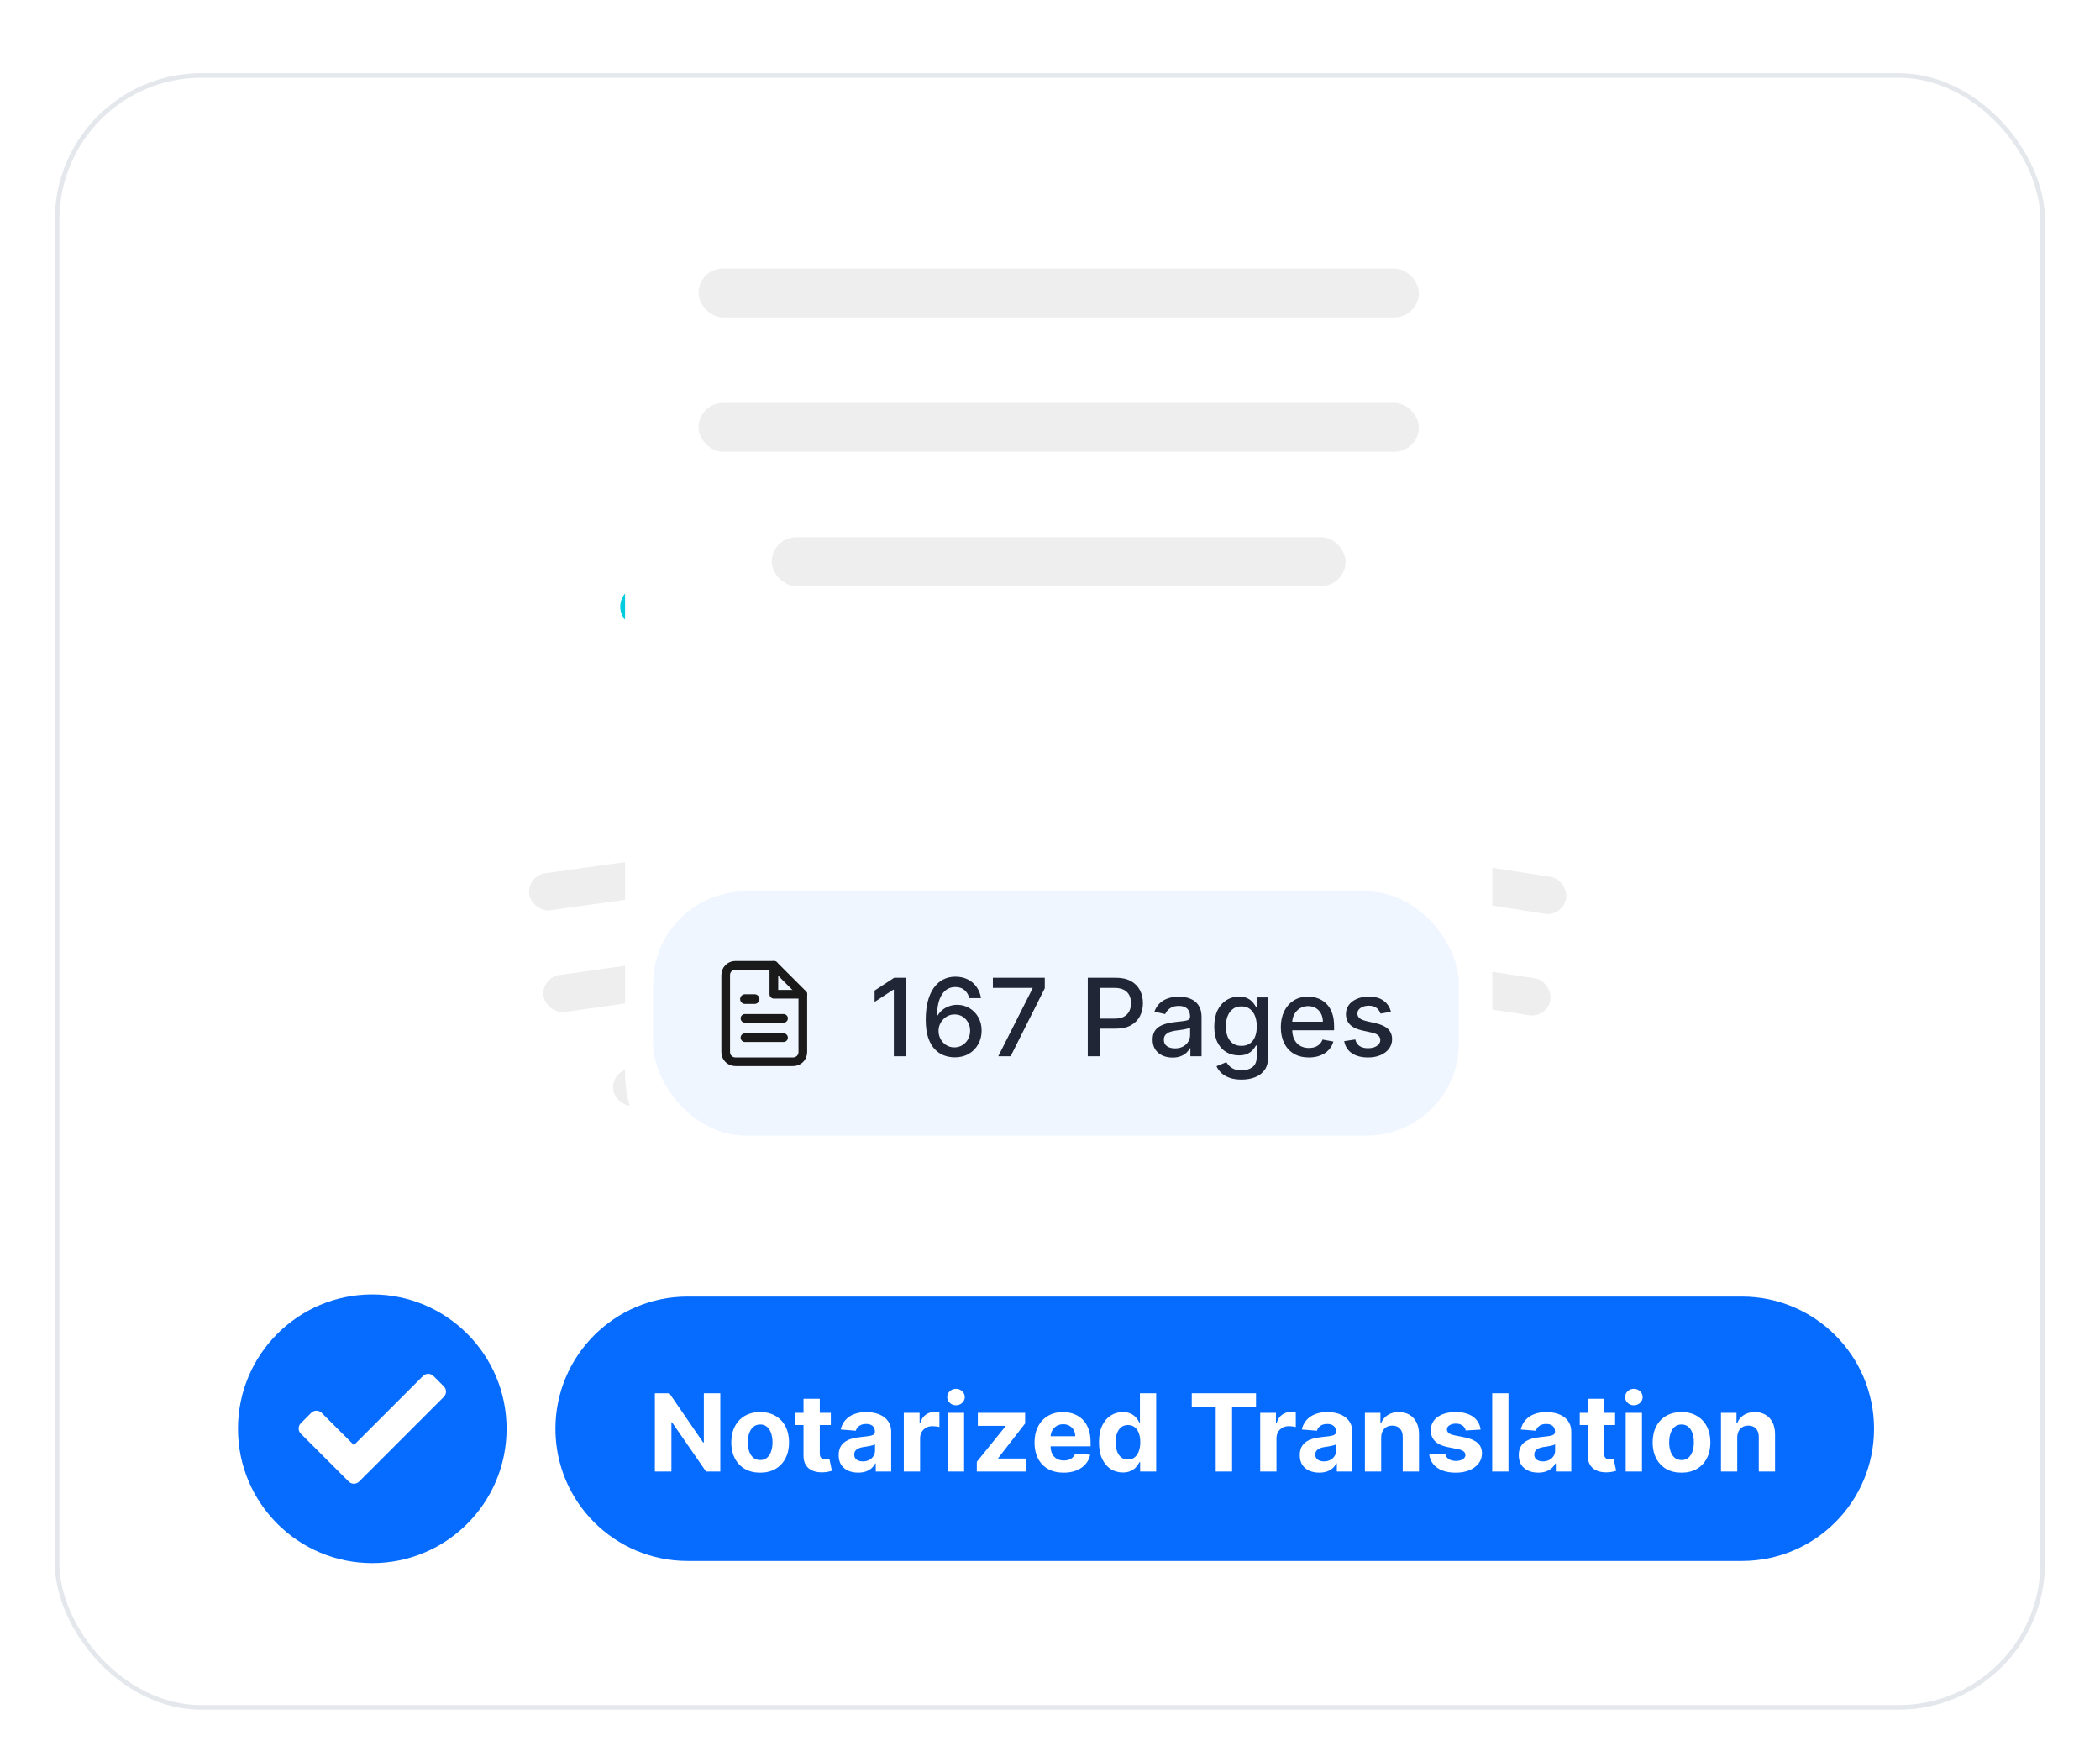 <svg width="172" height="143" viewBox="0 0 172 143" fill="none" xmlns="http://www.w3.org/2000/svg">
<g filter="url(#filter0_dd_1215_6690)">
<rect x="4.492" width="163" height="134" rx="12" fill="white"/>
<rect x="4.679" y="0.187" width="162.626" height="133.626" rx="11.813" stroke="#E4E7EC" stroke-width="0.374"/>
<path d="M19.492 111C19.492 104.925 24.417 100 30.492 100C36.567 100 41.492 104.925 41.492 111C41.492 117.075 36.567 122 30.492 122C24.417 122 19.492 117.075 19.492 111Z" fill="#066CFF"/>
<path d="M28.56 115.323L24.638 111.401C24.402 111.165 24.402 110.783 24.638 110.547L25.491 109.694C25.727 109.458 26.109 109.458 26.345 109.694L28.987 112.336L34.646 106.677C34.882 106.441 35.264 106.441 35.5 106.677L36.353 107.53C36.589 107.766 36.589 108.148 36.353 108.384L29.413 115.323C29.178 115.559 28.796 115.559 28.56 115.323Z" fill="white"/>
<path d="M45.492 111C45.492 105.022 50.339 100.175 56.317 100.175H142.668C148.646 100.175 153.492 105.022 153.492 111C153.492 116.978 148.646 121.824 142.668 121.824H56.317C50.339 121.824 45.492 116.978 45.492 111Z" fill="#066CFF"/>
<path d="M58.996 108.093V114.5H57.826L55.039 110.468H54.992V114.5H53.637V108.093H54.826L57.591 112.123H57.648V108.093H58.996ZM62.261 114.594C61.775 114.594 61.355 114.491 61 114.284C60.648 114.076 60.376 113.786 60.184 113.414C59.992 113.041 59.896 112.608 59.896 112.116C59.896 111.62 59.992 111.186 60.184 110.815C60.376 110.442 60.648 110.152 61 109.945C61.355 109.737 61.775 109.632 62.261 109.632C62.747 109.632 63.166 109.737 63.519 109.945C63.873 110.152 64.146 110.442 64.338 110.815C64.53 111.186 64.626 111.62 64.626 112.116C64.626 112.608 64.53 113.041 64.338 113.414C64.146 113.786 63.873 114.076 63.519 114.284C63.166 114.491 62.747 114.594 62.261 114.594ZM62.267 113.562C62.488 113.562 62.673 113.499 62.821 113.374C62.969 113.247 63.081 113.074 63.156 112.855C63.233 112.636 63.272 112.386 63.272 112.107C63.272 111.827 63.233 111.578 63.156 111.359C63.081 111.14 62.969 110.967 62.821 110.84C62.673 110.713 62.488 110.649 62.267 110.649C62.044 110.649 61.856 110.713 61.704 110.84C61.554 110.967 61.441 111.14 61.363 111.359C61.288 111.578 61.251 111.827 61.251 112.107C61.251 112.386 61.288 112.636 61.363 112.855C61.441 113.074 61.554 113.247 61.704 113.374C61.856 113.499 62.044 113.562 62.267 113.562ZM68.048 109.695V110.696H65.155V109.695H68.048ZM65.812 108.544H67.144V113.023C67.144 113.147 67.163 113.242 67.201 113.311C67.238 113.378 67.29 113.425 67.357 113.452C67.426 113.479 67.505 113.493 67.595 113.493C67.657 113.493 67.72 113.487 67.782 113.477C67.845 113.465 67.893 113.455 67.926 113.449L68.136 114.441C68.069 114.461 67.975 114.485 67.854 114.513C67.734 114.542 67.587 114.559 67.413 114.566C67.092 114.578 66.811 114.535 66.569 114.437C66.329 114.339 66.142 114.187 66.009 113.981C65.875 113.774 65.81 113.514 65.812 113.199V108.544ZM70.287 114.591C69.98 114.591 69.707 114.538 69.467 114.431C69.227 114.323 69.037 114.163 68.898 113.953C68.76 113.74 68.691 113.475 68.691 113.158C68.691 112.891 68.74 112.667 68.838 112.485C68.936 112.304 69.07 112.158 69.239 112.047C69.408 111.937 69.6 111.853 69.814 111.797C70.031 111.741 70.258 111.701 70.496 111.678C70.776 111.649 71.001 111.622 71.172 111.597C71.343 111.57 71.467 111.53 71.544 111.478C71.621 111.426 71.66 111.349 71.66 111.247V111.228C71.66 111.03 71.597 110.876 71.472 110.768C71.349 110.66 71.174 110.605 70.947 110.605C70.707 110.605 70.516 110.658 70.374 110.765C70.233 110.869 70.139 111.001 70.093 111.159L68.86 111.059C68.923 110.767 69.046 110.515 69.229 110.302C69.413 110.087 69.65 109.922 69.939 109.808C70.231 109.691 70.569 109.632 70.953 109.632C71.22 109.632 71.475 109.664 71.719 109.726C71.966 109.789 72.183 109.886 72.373 110.017C72.565 110.149 72.716 110.318 72.827 110.524C72.937 110.728 72.993 110.973 72.993 111.259V114.5H71.729V113.834H71.691C71.614 113.984 71.511 114.116 71.382 114.231C71.252 114.344 71.097 114.432 70.915 114.497C70.734 114.559 70.524 114.591 70.287 114.591ZM70.668 113.671C70.864 113.671 71.037 113.632 71.188 113.555C71.338 113.476 71.456 113.37 71.541 113.236C71.627 113.103 71.669 112.952 71.669 112.783V112.273C71.628 112.3 71.57 112.325 71.497 112.348C71.426 112.369 71.346 112.388 71.256 112.407C71.167 112.424 71.077 112.44 70.987 112.454C70.898 112.467 70.816 112.478 70.743 112.489C70.587 112.511 70.45 112.548 70.334 112.598C70.217 112.648 70.126 112.716 70.061 112.801C69.997 112.885 69.965 112.989 69.965 113.114C69.965 113.296 70.03 113.434 70.162 113.53C70.295 113.624 70.464 113.671 70.668 113.671ZM74.026 114.5V109.695H75.319V110.533H75.368C75.456 110.235 75.603 110.01 75.81 109.858C76.016 109.703 76.254 109.626 76.523 109.626C76.59 109.626 76.662 109.63 76.739 109.639C76.816 109.647 76.884 109.658 76.942 109.673V110.856C76.879 110.837 76.793 110.82 76.682 110.806C76.572 110.791 76.471 110.784 76.379 110.784C76.183 110.784 76.008 110.826 75.853 110.912C75.701 110.995 75.58 111.112 75.49 111.262C75.403 111.412 75.359 111.585 75.359 111.782V114.5H74.026ZM77.631 114.5V109.695H78.964V114.5H77.631ZM78.3 109.076C78.102 109.076 77.932 109.01 77.791 108.879C77.651 108.745 77.581 108.585 77.581 108.4C77.581 108.216 77.651 108.059 77.791 107.928C77.932 107.794 78.102 107.727 78.3 107.727C78.499 107.727 78.668 107.794 78.807 107.928C78.949 108.059 79.02 108.216 79.02 108.4C79.02 108.585 78.949 108.745 78.807 108.879C78.668 109.01 78.499 109.076 78.3 109.076ZM80.006 114.5V113.705L82.359 110.793V110.759H80.088V109.695H83.963V110.562L81.755 113.402V113.436H84.045V114.5H80.006ZM87.116 114.594C86.622 114.594 86.196 114.494 85.84 114.294C85.485 114.091 85.212 113.806 85.02 113.436C84.828 113.065 84.732 112.626 84.732 112.119C84.732 111.625 84.828 111.191 85.02 110.818C85.212 110.445 85.482 110.154 85.83 109.945C86.181 109.737 86.591 109.632 87.063 109.632C87.38 109.632 87.675 109.684 87.948 109.786C88.223 109.886 88.463 110.037 88.668 110.239C88.874 110.442 89.035 110.696 89.149 111.003C89.264 111.307 89.321 111.664 89.321 112.072V112.438H85.264V111.613H88.067C88.067 111.421 88.025 111.251 87.942 111.103C87.858 110.955 87.743 110.839 87.595 110.755C87.449 110.67 87.279 110.627 87.085 110.627C86.882 110.627 86.703 110.674 86.547 110.768C86.392 110.86 86.271 110.984 86.184 111.14C86.096 111.295 86.051 111.467 86.049 111.656V112.442C86.049 112.679 86.093 112.885 86.181 113.058C86.27 113.231 86.397 113.364 86.559 113.458C86.722 113.552 86.915 113.599 87.138 113.599C87.286 113.599 87.421 113.578 87.544 113.536C87.668 113.495 87.773 113.432 87.861 113.349C87.948 113.265 88.015 113.163 88.061 113.042L89.293 113.124C89.231 113.42 89.102 113.678 88.909 113.899C88.717 114.118 88.468 114.289 88.164 114.412C87.862 114.533 87.512 114.594 87.116 114.594ZM91.962 114.578C91.597 114.578 91.266 114.484 90.97 114.297C90.676 114.107 90.442 113.828 90.269 113.461C90.098 113.092 90.013 112.64 90.013 112.104C90.013 111.553 90.101 111.095 90.279 110.73C90.456 110.363 90.692 110.089 90.986 109.908C91.282 109.724 91.606 109.632 91.959 109.632C92.228 109.632 92.452 109.678 92.631 109.77C92.813 109.86 92.959 109.972 93.069 110.108C93.182 110.241 93.267 110.373 93.326 110.502H93.366V108.093H94.696V114.5H93.382V113.73H93.326C93.263 113.864 93.174 113.996 93.06 114.128C92.947 114.257 92.8 114.364 92.619 114.45C92.439 114.535 92.22 114.578 91.962 114.578ZM92.384 113.518C92.599 113.518 92.78 113.459 92.928 113.343C93.079 113.224 93.193 113.058 93.272 112.845C93.354 112.632 93.394 112.383 93.394 112.097C93.394 111.812 93.355 111.564 93.275 111.353C93.196 111.142 93.082 110.98 92.931 110.865C92.781 110.75 92.599 110.693 92.384 110.693C92.165 110.693 91.98 110.752 91.83 110.871C91.68 110.99 91.567 111.155 91.489 111.365C91.412 111.576 91.374 111.82 91.374 112.097C91.374 112.377 91.412 112.624 91.489 112.839C91.569 113.052 91.682 113.218 91.83 113.339C91.98 113.458 92.165 113.518 92.384 113.518ZM97.611 109.21V108.093H102.873V109.21H100.912V114.5H99.573V109.21H97.611ZM103.216 114.5V109.695H104.508V110.533H104.558C104.645 110.235 104.792 110.01 104.999 109.858C105.205 109.703 105.443 109.626 105.712 109.626C105.779 109.626 105.851 109.63 105.928 109.639C106.005 109.647 106.073 109.658 106.131 109.673V110.856C106.069 110.837 105.982 110.82 105.872 110.806C105.761 110.791 105.66 110.784 105.568 110.784C105.372 110.784 105.197 110.826 105.043 110.912C104.89 110.995 104.769 111.112 104.68 111.262C104.592 111.412 104.548 111.585 104.548 111.782V114.5H103.216ZM108.053 114.591C107.746 114.591 107.473 114.538 107.233 114.431C106.993 114.323 106.803 114.163 106.664 113.953C106.526 113.74 106.457 113.475 106.457 113.158C106.457 112.891 106.506 112.667 106.604 112.485C106.702 112.304 106.836 112.158 107.005 112.047C107.174 111.937 107.366 111.853 107.58 111.797C107.797 111.741 108.025 111.701 108.262 111.678C108.542 111.649 108.767 111.622 108.938 111.597C109.109 111.57 109.233 111.53 109.31 111.478C109.387 111.426 109.426 111.349 109.426 111.247V111.228C109.426 111.03 109.363 110.876 109.238 110.768C109.115 110.66 108.94 110.605 108.713 110.605C108.473 110.605 108.282 110.658 108.14 110.765C107.998 110.869 107.905 111.001 107.859 111.159L106.626 111.059C106.689 110.767 106.812 110.515 106.995 110.302C107.179 110.087 107.416 109.922 107.705 109.808C107.997 109.691 108.335 109.632 108.719 109.632C108.986 109.632 109.241 109.664 109.485 109.726C109.732 109.789 109.949 109.886 110.139 110.017C110.331 110.149 110.482 110.318 110.593 110.524C110.703 110.728 110.759 110.973 110.759 111.259V114.5H109.495V113.834H109.457C109.38 113.984 109.277 114.116 109.148 114.231C109.018 114.344 108.863 114.432 108.681 114.497C108.5 114.559 108.29 114.591 108.053 114.591ZM108.434 113.671C108.63 113.671 108.803 113.632 108.954 113.555C109.104 113.476 109.222 113.37 109.307 113.236C109.393 113.103 109.435 112.952 109.435 112.783V112.273C109.394 112.3 109.336 112.325 109.263 112.348C109.192 112.369 109.112 112.388 109.022 112.407C108.933 112.424 108.843 112.44 108.753 112.454C108.664 112.467 108.582 112.478 108.509 112.489C108.353 112.511 108.216 112.548 108.1 112.598C107.983 112.648 107.892 112.716 107.827 112.801C107.763 112.885 107.73 112.989 107.73 113.114C107.73 113.296 107.796 113.434 107.928 113.53C108.061 113.624 108.23 113.671 108.434 113.671ZM113.125 111.722V114.5H111.793V109.695H113.063V110.543H113.119C113.225 110.263 113.404 110.042 113.654 109.88C113.904 109.715 114.208 109.632 114.564 109.632C114.898 109.632 115.189 109.705 115.437 109.851C115.685 109.997 115.878 110.206 116.016 110.477C116.153 110.746 116.222 111.067 116.222 111.441V114.5H114.89V111.678C114.892 111.384 114.817 111.155 114.664 110.99C114.512 110.823 114.302 110.74 114.036 110.74C113.856 110.74 113.698 110.778 113.56 110.856C113.424 110.933 113.318 111.045 113.241 111.193C113.166 111.339 113.127 111.516 113.125 111.722ZM121.27 111.065L120.05 111.14C120.03 111.036 119.985 110.942 119.916 110.859C119.847 110.773 119.756 110.705 119.644 110.655C119.533 110.603 119.401 110.577 119.246 110.577C119.04 110.577 118.866 110.621 118.724 110.709C118.582 110.794 118.511 110.909 118.511 111.053C118.511 111.167 118.557 111.264 118.649 111.344C118.741 111.423 118.898 111.486 119.121 111.534L119.991 111.71C120.458 111.806 120.806 111.96 121.036 112.173C121.265 112.385 121.38 112.665 121.38 113.011C121.38 113.326 121.287 113.602 121.101 113.84C120.918 114.078 120.666 114.263 120.344 114.397C120.025 114.528 119.657 114.594 119.24 114.594C118.604 114.594 118.097 114.461 117.72 114.197C117.344 113.93 117.124 113.567 117.06 113.108L118.371 113.039C118.41 113.233 118.506 113.381 118.658 113.483C118.811 113.583 119.006 113.633 119.243 113.633C119.477 113.633 119.665 113.589 119.806 113.499C119.95 113.407 120.023 113.289 120.025 113.145C120.023 113.025 119.972 112.925 119.872 112.848C119.772 112.769 119.618 112.709 119.409 112.667L118.577 112.501C118.108 112.407 117.758 112.245 117.529 112.013C117.302 111.782 117.188 111.486 117.188 111.128C117.188 110.819 117.271 110.553 117.438 110.33C117.607 110.107 117.844 109.935 118.148 109.814C118.455 109.693 118.814 109.632 119.225 109.632C119.831 109.632 120.309 109.761 120.657 110.017C121.008 110.274 121.212 110.623 121.27 111.065ZM123.552 108.093V114.5H122.219V108.093H123.552ZM125.989 114.591C125.683 114.591 125.41 114.538 125.17 114.431C124.93 114.323 124.74 114.163 124.6 113.953C124.463 113.74 124.394 113.475 124.394 113.158C124.394 112.891 124.443 112.667 124.541 112.485C124.639 112.304 124.773 112.158 124.941 112.047C125.11 111.937 125.302 111.853 125.517 111.797C125.734 111.741 125.961 111.701 126.199 111.678C126.478 111.649 126.704 111.622 126.875 111.597C127.046 111.57 127.17 111.53 127.247 111.478C127.324 111.426 127.363 111.349 127.363 111.247V111.228C127.363 111.03 127.3 110.876 127.175 110.768C127.052 110.66 126.877 110.605 126.649 110.605C126.41 110.605 126.219 110.658 126.077 110.765C125.935 110.869 125.841 111.001 125.795 111.159L124.563 111.059C124.625 110.767 124.749 110.515 124.932 110.302C125.116 110.087 125.352 109.922 125.642 109.808C125.934 109.691 126.272 109.632 126.656 109.632C126.923 109.632 127.178 109.664 127.422 109.726C127.668 109.789 127.886 109.886 128.076 110.017C128.268 110.149 128.419 110.318 128.53 110.524C128.64 110.728 128.695 110.973 128.695 111.259V114.5H127.432V113.834H127.394C127.317 113.984 127.214 114.116 127.084 114.231C126.955 114.344 126.8 114.432 126.618 114.497C126.437 114.559 126.227 114.591 125.989 114.591ZM126.371 113.671C126.567 113.671 126.74 113.632 126.89 113.555C127.041 113.476 127.158 113.37 127.244 113.236C127.329 113.103 127.372 112.952 127.372 112.783V112.273C127.33 112.3 127.273 112.325 127.2 112.348C127.129 112.369 127.049 112.388 126.959 112.407C126.869 112.424 126.78 112.44 126.69 112.454C126.6 112.467 126.519 112.478 126.446 112.489C126.29 112.511 126.153 112.548 126.036 112.598C125.92 112.648 125.829 112.716 125.764 112.801C125.7 112.885 125.667 112.989 125.667 113.114C125.667 113.296 125.733 113.434 125.864 113.53C125.998 113.624 126.167 113.671 126.371 113.671ZM132.285 109.695V110.696H129.391V109.695H132.285ZM130.048 108.544H131.381V113.023C131.381 113.147 131.4 113.242 131.437 113.311C131.475 113.378 131.527 113.425 131.594 113.452C131.663 113.479 131.742 113.493 131.831 113.493C131.894 113.493 131.957 113.487 132.019 113.477C132.082 113.465 132.13 113.455 132.163 113.449L132.373 114.441C132.306 114.461 132.212 114.485 132.091 114.513C131.97 114.542 131.823 114.559 131.65 114.566C131.329 114.578 131.047 114.535 130.805 114.437C130.566 114.339 130.379 114.187 130.245 113.981C130.112 113.774 130.046 113.514 130.048 113.199V108.544ZM133.153 114.5V109.695H134.486V114.5H133.153ZM133.823 109.076C133.624 109.076 133.454 109.01 133.313 108.879C133.173 108.745 133.103 108.585 133.103 108.4C133.103 108.216 133.173 108.059 133.313 107.928C133.454 107.794 133.624 107.727 133.823 107.727C134.021 107.727 134.19 107.794 134.329 107.928C134.471 108.059 134.542 108.216 134.542 108.4C134.542 108.585 134.471 108.745 134.329 108.879C134.19 109.01 134.021 109.076 133.823 109.076ZM137.724 114.594C137.238 114.594 136.818 114.491 136.464 114.284C136.111 114.076 135.839 113.786 135.647 113.414C135.455 113.041 135.359 112.608 135.359 112.116C135.359 111.62 135.455 111.186 135.647 110.815C135.839 110.442 136.111 110.152 136.464 109.945C136.818 109.737 137.238 109.632 137.724 109.632C138.21 109.632 138.629 109.737 138.982 109.945C139.336 110.152 139.61 110.442 139.801 110.815C139.993 111.186 140.089 111.62 140.089 112.116C140.089 112.608 139.993 113.041 139.801 113.414C139.61 113.786 139.336 114.076 138.982 114.284C138.629 114.491 138.21 114.594 137.724 114.594ZM137.731 113.562C137.952 113.562 138.136 113.499 138.284 113.374C138.432 113.247 138.544 113.074 138.619 112.855C138.696 112.636 138.735 112.386 138.735 112.107C138.735 111.827 138.696 111.578 138.619 111.359C138.544 111.14 138.432 110.967 138.284 110.84C138.136 110.713 137.952 110.649 137.731 110.649C137.507 110.649 137.32 110.713 137.167 110.84C137.017 110.967 136.904 111.14 136.826 111.359C136.751 111.578 136.714 111.827 136.714 112.107C136.714 112.386 136.751 112.636 136.826 112.855C136.904 113.074 137.017 113.247 137.167 113.374C137.32 113.499 137.507 113.562 137.731 113.562ZM142.288 111.722V114.5H140.956V109.695H142.226V110.543H142.282C142.389 110.263 142.567 110.042 142.817 109.88C143.067 109.715 143.371 109.632 143.727 109.632C144.061 109.632 144.352 109.705 144.6 109.851C144.848 109.997 145.041 110.206 145.179 110.477C145.317 110.746 145.385 111.067 145.385 111.441V114.5H144.053V111.678C144.055 111.384 143.98 111.155 143.828 110.99C143.675 110.823 143.466 110.74 143.199 110.74C143.019 110.74 142.861 110.778 142.723 110.856C142.588 110.933 142.481 111.045 142.404 111.193C142.329 111.339 142.291 111.516 142.288 111.722Z" fill="white"/>
<g filter="url(#filter1_d_1215_6690)">
<g clip-path="url(#clip0_1215_6690)">
<rect x="85.055" y="22.164" width="54.267" height="64.968" rx="9.172" transform="rotate(8.834 85.055 22.164)" fill="white"/>
<path d="M109.753 32.296C110.507 31.813 111.503 31.968 112.075 32.657L113.69 34.606C113.936 34.902 114.285 35.094 114.666 35.143L117.177 35.466C118.064 35.581 118.727 36.339 118.722 37.234L118.708 39.765C118.706 40.15 118.849 40.522 119.11 40.805L120.825 42.666C121.432 43.324 121.453 44.332 120.873 45.014L119.235 46.944C118.986 47.237 118.858 47.614 118.876 47.998L118.993 50.526C119.034 51.421 118.403 52.206 117.52 52.356L115.025 52.782C114.646 52.846 114.305 53.052 114.072 53.358L112.537 55.37C111.993 56.081 111.005 56.277 110.232 55.825L108.048 54.547C107.716 54.352 107.322 54.291 106.947 54.375L104.477 54.93C103.604 55.127 102.721 54.64 102.42 53.797L101.568 51.414C101.438 51.052 101.176 50.753 100.834 50.576L98.587 49.413C97.791 49.002 97.427 48.062 97.738 47.223L98.617 44.849C98.751 44.489 98.743 44.091 98.594 43.736L97.619 41.4C97.274 40.574 97.6 39.62 98.378 39.177L100.577 37.925C100.911 37.734 101.161 37.423 101.276 37.056L102.03 34.64C102.297 33.786 103.159 33.264 104.039 33.424L106.53 33.879C106.908 33.948 107.299 33.871 107.622 33.663L109.753 32.296Z" fill="url(#paint0_linear_1215_6690)" stroke="white" stroke-width="0.252"/>
<path d="M106.977 47.425L104.225 43.66C104.06 43.434 104.109 43.116 104.335 42.951L105.154 42.352C105.381 42.187 105.698 42.236 105.863 42.462L107.717 44.999L113.15 41.027C113.376 40.862 113.694 40.911 113.859 41.138L114.458 41.957C114.623 42.183 114.574 42.501 114.348 42.666L107.686 47.535C107.46 47.7 107.143 47.651 106.977 47.425Z" fill="white"/>
<rect x="83.953" y="59.12" width="45.096" height="3.057" rx="1.529" transform="rotate(8.834 83.953 59.12)" fill="#EEEEEE"/>
<rect x="82.664" y="67.428" width="45.096" height="3.057" rx="1.529" transform="rotate(8.834 82.664 67.428)" fill="#EEEEEE"/>
<rect x="85.898" y="76.44" width="35.923" height="3.057" rx="1.529" transform="rotate(8.834 85.898 76.44)" fill="#EEEEEE"/>
</g>
<rect x="85.358" y="22.579" width="53.54" height="64.24" rx="8.808" transform="rotate(8.834 85.358 22.579)" stroke="white" stroke-width="0.728"/>
</g>
<g filter="url(#filter2_d_1215_6690)">
<g clip-path="url(#clip1_1215_6690)">
<rect x="33.492" y="30.039" width="54.267" height="64.968" rx="9.172" transform="rotate(-8 33.492 30.039)" fill="white"/>
<path d="M60.056 32.584C60.637 31.904 61.636 31.763 62.382 32.257L64.493 33.655C64.814 33.867 65.203 33.95 65.583 33.886L68.079 33.469C68.962 33.321 69.816 33.855 70.07 34.713L70.79 37.14C70.9 37.509 71.144 37.823 71.476 38.019L73.656 39.303C74.428 39.757 74.739 40.716 74.382 41.537L73.374 43.858C73.22 44.211 73.206 44.609 73.335 44.971L74.179 47.357C74.478 48.201 74.101 49.136 73.299 49.535L71.034 50.665C70.69 50.837 70.424 51.132 70.289 51.493L69.402 53.863C69.088 54.702 68.199 55.175 67.328 54.966L64.868 54.375C64.494 54.285 64.099 54.341 63.764 54.53L61.561 55.776C60.782 56.217 59.796 56.007 59.263 55.288L57.758 53.254C57.529 52.945 57.191 52.734 56.813 52.664L54.325 52.202C53.444 52.039 52.824 51.245 52.878 50.351L53.032 47.825C53.056 47.441 52.933 47.062 52.688 46.765L51.078 44.812C50.509 44.121 50.544 43.114 51.161 42.465L52.903 40.629C53.167 40.35 53.317 39.98 53.32 39.595L53.342 37.064C53.35 36.169 54.024 35.42 54.914 35.319L57.428 35.032C57.811 34.989 58.162 34.802 58.412 34.51L60.056 32.584Z" fill="url(#paint1_linear_1215_6690)" stroke="white" stroke-width="0.252"/>
<path d="M61.773 47.87L58.049 45.063C57.825 44.894 57.78 44.576 57.949 44.352L58.559 43.542C58.728 43.318 59.046 43.274 59.27 43.442L61.779 45.333L65.829 39.959C65.998 39.735 66.316 39.69 66.54 39.859L67.35 40.47C67.574 40.638 67.618 40.956 67.45 41.18L62.484 47.77C62.315 47.994 61.997 48.038 61.773 47.87Z" fill="white"/>
<rect x="43.133" y="65.73" width="45.096" height="3.057" rx="1.529" transform="rotate(-8 43.133 65.73)" fill="#EEEEEE"/>
<rect x="44.305" y="74.056" width="45.096" height="3.057" rx="1.529" transform="rotate(-8 44.305 74.056)" fill="#EEEEEE"/>
<rect x="50.016" y="81.743" width="35.923" height="3.057" rx="1.529" transform="rotate(-8 50.016 81.743)" fill="#EEEEEE"/>
</g>
<rect x="33.903" y="30.349" width="53.54" height="64.24" rx="8.808" transform="rotate(-8 33.903 30.349)" stroke="white" stroke-width="0.728"/>
</g>
<g filter="url(#filter3_d_1215_6690)">
<rect x="51.211" y="9" width="71" height="85" rx="12" fill="white"/>
<rect x="51.687" y="9.476" width="70.048" height="84.048" rx="11.524" stroke="white" stroke-width="0.952"/>
<rect x="57.211" y="16" width="59" height="4" rx="2" fill="#EEEEEE"/>
<rect x="57.211" y="27" width="59" height="4" rx="2" fill="#EEEEEE"/>
<rect x="63.211" y="38" width="47" height="4" rx="2" fill="#EEEEEE"/>
<rect x="53.492" y="67" width="66" height="20" rx="7.579" fill="#EFF6FF"/>
<g clip-path="url(#clip2_1215_6690)">
<path d="M63.387 73.052H60.227C60.018 73.052 59.817 73.135 59.669 73.283C59.521 73.431 59.438 73.632 59.438 73.842V80.16C59.438 80.37 59.521 80.571 59.669 80.719C59.817 80.867 60.018 80.95 60.227 80.95H64.966C65.176 80.95 65.377 80.867 65.525 80.719C65.673 80.571 65.756 80.37 65.756 80.16V75.421L63.387 73.052Z" stroke="#1A1A1A" stroke-width="0.711" stroke-linecap="round" stroke-linejoin="round"/>
<path d="M63.383 73.052V75.421H65.752" stroke="#1A1A1A" stroke-width="0.711" stroke-linecap="round" stroke-linejoin="round"/>
<path d="M64.175 77.395H61.016" stroke="#1A1A1A" stroke-width="0.711" stroke-linecap="round" stroke-linejoin="round"/>
<path d="M64.175 78.976H61.016" stroke="#1A1A1A" stroke-width="0.711" stroke-linecap="round" stroke-linejoin="round"/>
<path d="M61.806 75.817H61.411H61.016" stroke="#1A1A1A" stroke-width="0.79" stroke-linecap="round" stroke-linejoin="round"/>
</g>
<path d="M74.183 74.069V80.5H73.21V75.043H73.172L71.634 76.047V75.118L73.238 74.069H74.183ZM78.168 80.588C77.881 80.584 77.599 80.531 77.32 80.431C77.044 80.33 76.793 80.163 76.567 79.928C76.341 79.694 76.159 79.379 76.023 78.983C75.889 78.588 75.822 78.094 75.822 77.501C75.822 76.94 75.878 76.442 75.989 76.007C76.102 75.571 76.264 75.204 76.475 74.905C76.687 74.603 76.942 74.374 77.242 74.217C77.541 74.06 77.877 73.981 78.25 73.981C78.633 73.981 78.973 74.057 79.27 74.207C79.567 74.358 79.808 74.567 79.992 74.832C80.178 75.098 80.297 75.401 80.347 75.74H79.389C79.325 75.472 79.196 75.253 79.003 75.084C78.811 74.914 78.559 74.829 78.25 74.829C77.779 74.829 77.411 75.034 77.147 75.445C76.886 75.855 76.754 76.425 76.752 77.156H76.799C76.91 76.974 77.046 76.819 77.207 76.691C77.37 76.561 77.552 76.462 77.753 76.393C77.957 76.322 78.17 76.286 78.394 76.286C78.767 76.286 79.104 76.377 79.405 76.559C79.709 76.739 79.95 76.989 80.13 77.307C80.31 77.625 80.4 77.989 80.4 78.399C80.4 78.81 80.307 79.181 80.121 79.514C79.937 79.847 79.677 80.111 79.342 80.305C79.007 80.498 78.616 80.592 78.168 80.588ZM78.165 79.772C78.412 79.772 78.633 79.711 78.827 79.589C79.022 79.468 79.176 79.305 79.289 79.1C79.402 78.894 79.458 78.665 79.458 78.412C79.458 78.165 79.403 77.94 79.292 77.737C79.183 77.534 79.032 77.373 78.84 77.253C78.649 77.134 78.432 77.074 78.187 77.074C78 77.074 77.828 77.11 77.669 77.181C77.512 77.252 77.374 77.351 77.254 77.476C77.135 77.602 77.041 77.746 76.972 77.909C76.905 78.071 76.871 78.241 76.871 78.421C76.871 78.662 76.927 78.885 77.037 79.09C77.151 79.295 77.304 79.461 77.499 79.586C77.696 79.71 77.918 79.772 78.165 79.772ZM81.761 80.5L84.568 74.949V74.901H81.321V74.069H85.573V74.93L82.775 80.5H81.761ZM89.093 80.5V74.069H91.385C91.885 74.069 92.299 74.16 92.628 74.343C92.957 74.525 93.203 74.774 93.366 75.09C93.529 75.404 93.611 75.758 93.611 76.151C93.611 76.547 93.528 76.903 93.363 77.219C93.2 77.533 92.953 77.782 92.622 77.966C92.293 78.148 91.88 78.239 91.382 78.239H89.805V77.417H91.294C91.61 77.417 91.866 77.362 92.063 77.253C92.26 77.142 92.404 76.992 92.496 76.801C92.588 76.611 92.635 76.394 92.635 76.151C92.635 75.908 92.588 75.693 92.496 75.504C92.404 75.316 92.259 75.168 92.06 75.062C91.863 74.955 91.603 74.901 91.281 74.901H90.063V80.5H89.093ZM96.034 80.607C95.728 80.607 95.451 80.55 95.204 80.437C94.957 80.322 94.762 80.156 94.617 79.938C94.475 79.72 94.404 79.453 94.404 79.137C94.404 78.865 94.456 78.641 94.561 78.465C94.665 78.29 94.807 78.15 94.985 78.048C95.163 77.945 95.362 77.868 95.581 77.815C95.801 77.763 96.025 77.723 96.253 77.696C96.542 77.662 96.777 77.635 96.957 77.614C97.137 77.591 97.267 77.555 97.349 77.504C97.431 77.454 97.472 77.373 97.472 77.26V77.238C97.472 76.963 97.394 76.751 97.239 76.6C97.086 76.45 96.858 76.374 96.555 76.374C96.239 76.374 95.99 76.444 95.807 76.585C95.627 76.723 95.503 76.876 95.434 77.046L94.551 76.845C94.656 76.552 94.809 76.316 95.01 76.135C95.213 75.953 95.446 75.822 95.71 75.74C95.974 75.656 96.251 75.614 96.542 75.614C96.735 75.614 96.939 75.637 97.154 75.683C97.372 75.727 97.575 75.809 97.764 75.928C97.954 76.047 98.11 76.218 98.231 76.44C98.353 76.66 98.413 76.946 98.413 77.297V80.5H97.497V79.841H97.459C97.398 79.962 97.307 80.081 97.186 80.199C97.064 80.316 96.909 80.413 96.718 80.491C96.528 80.568 96.299 80.607 96.034 80.607ZM96.238 79.853C96.497 79.853 96.719 79.802 96.903 79.699C97.09 79.597 97.231 79.463 97.327 79.297C97.425 79.13 97.475 78.951 97.475 78.76V78.139C97.441 78.172 97.376 78.204 97.28 78.233C97.186 78.26 97.078 78.284 96.957 78.305C96.835 78.324 96.717 78.342 96.602 78.359C96.487 78.373 96.39 78.386 96.313 78.396C96.131 78.419 95.964 78.458 95.814 78.512C95.665 78.567 95.546 78.645 95.456 78.748C95.368 78.848 95.324 78.982 95.324 79.15C95.324 79.382 95.41 79.558 95.581 79.677C95.753 79.795 95.972 79.853 96.238 79.853ZM101.686 82.409C101.303 82.409 100.973 82.359 100.697 82.258C100.423 82.158 100.199 82.025 100.025 81.86C99.851 81.694 99.722 81.513 99.636 81.316L100.443 80.984C100.499 81.076 100.575 81.173 100.669 81.276C100.765 81.38 100.895 81.469 101.058 81.543C101.224 81.616 101.436 81.652 101.696 81.652C102.051 81.652 102.346 81.566 102.578 81.392C102.81 81.22 102.926 80.946 102.926 80.569V79.621H102.867C102.81 79.723 102.729 79.838 102.622 79.963C102.517 80.089 102.373 80.198 102.189 80.29C102.004 80.382 101.765 80.428 101.469 80.428C101.089 80.428 100.745 80.339 100.44 80.161C100.136 79.981 99.895 79.716 99.717 79.367C99.542 79.015 99.454 78.582 99.454 78.07C99.454 77.557 99.54 77.117 99.714 76.751C99.89 76.385 100.131 76.104 100.436 75.909C100.742 75.713 101.089 75.614 101.476 75.614C101.775 75.614 102.017 75.665 102.201 75.765C102.385 75.863 102.529 75.978 102.631 76.11C102.736 76.242 102.817 76.358 102.873 76.459H102.942V75.677H103.862V80.607C103.862 81.021 103.766 81.361 103.573 81.627C103.381 81.893 103.12 82.09 102.791 82.218C102.465 82.345 102.096 82.409 101.686 82.409ZM101.677 79.649C101.947 79.649 102.175 79.586 102.361 79.461C102.55 79.333 102.692 79.151 102.788 78.914C102.887 78.676 102.936 78.39 102.936 78.057C102.936 77.733 102.888 77.447 102.791 77.2C102.695 76.953 102.554 76.76 102.368 76.622C102.181 76.482 101.951 76.412 101.677 76.412C101.394 76.412 101.159 76.485 100.97 76.632C100.782 76.776 100.64 76.973 100.543 77.222C100.449 77.471 100.402 77.749 100.402 78.057C100.402 78.373 100.45 78.651 100.546 78.889C100.643 79.128 100.785 79.314 100.973 79.448C101.164 79.582 101.398 79.649 101.677 79.649ZM107.2 80.597C106.725 80.597 106.315 80.496 105.972 80.293C105.631 80.088 105.367 79.8 105.181 79.429C104.997 79.057 104.905 78.62 104.905 78.12C104.905 77.626 104.997 77.191 105.181 76.814C105.367 76.437 105.627 76.143 105.96 75.931C106.295 75.72 106.686 75.614 107.134 75.614C107.406 75.614 107.67 75.659 107.925 75.749C108.181 75.839 108.41 75.981 108.613 76.173C108.816 76.366 108.976 76.616 109.093 76.924C109.211 77.229 109.269 77.601 109.269 78.038V78.371H105.435V77.668H108.349C108.349 77.421 108.299 77.202 108.198 77.011C108.098 76.819 107.957 76.667 107.775 76.556C107.594 76.445 107.383 76.39 107.14 76.39C106.876 76.39 106.646 76.455 106.449 76.585C106.255 76.712 106.104 76.88 105.997 77.087C105.893 77.292 105.84 77.515 105.84 77.756V78.305C105.84 78.627 105.897 78.902 106.01 79.128C106.125 79.354 106.285 79.527 106.49 79.646C106.695 79.763 106.935 79.822 107.209 79.822C107.387 79.822 107.549 79.797 107.696 79.746C107.843 79.694 107.969 79.617 108.076 79.514C108.183 79.412 108.264 79.285 108.321 79.134L109.209 79.294C109.138 79.556 109.011 79.785 108.826 79.982C108.644 80.177 108.415 80.328 108.139 80.437C107.865 80.544 107.552 80.597 107.2 80.597ZM113.925 76.855L113.074 77.005C113.038 76.896 112.982 76.793 112.904 76.694C112.829 76.596 112.726 76.515 112.597 76.453C112.467 76.39 112.305 76.358 112.11 76.358C111.844 76.358 111.622 76.418 111.444 76.537C111.266 76.655 111.177 76.806 111.177 76.993C111.177 77.154 111.237 77.284 111.356 77.382C111.476 77.48 111.668 77.561 111.934 77.624L112.7 77.8C113.144 77.902 113.475 78.06 113.693 78.274C113.91 78.487 114.019 78.765 114.019 79.106C114.019 79.395 113.935 79.652 113.768 79.878C113.603 80.102 113.371 80.278 113.074 80.406C112.779 80.534 112.437 80.597 112.047 80.597C111.507 80.597 111.066 80.482 110.725 80.252C110.384 80.02 110.175 79.69 110.097 79.263L111.005 79.125C111.061 79.361 111.177 79.54 111.353 79.662C111.529 79.781 111.758 79.841 112.041 79.841C112.349 79.841 112.595 79.777 112.779 79.649C112.963 79.519 113.055 79.361 113.055 79.175C113.055 79.024 112.999 78.898 112.886 78.795C112.775 78.692 112.604 78.615 112.374 78.563L111.557 78.384C111.107 78.281 110.774 78.118 110.559 77.894C110.345 77.67 110.239 77.386 110.239 77.043C110.239 76.758 110.318 76.509 110.477 76.296C110.636 76.082 110.856 75.916 111.137 75.796C111.417 75.675 111.738 75.614 112.101 75.614C112.622 75.614 113.032 75.727 113.331 75.953C113.631 76.177 113.829 76.478 113.925 76.855Z" fill="#212636"/>
</g>
</g>
<defs>
<filter id="filter0_dd_1215_6690" x="-0.001" y="-1.19209e-07" width="171.986" height="142.986" filterUnits="userSpaceOnUse" color-interpolation-filters="sRGB">
<feFlood flood-opacity="0" result="BackgroundImageFix"/>
<feColorMatrix in="SourceAlpha" type="matrix" values="0 0 0 0 0 0 0 0 0 0 0 0 0 0 0 0 0 0 127 0" result="hardAlpha"/>
<feMorphology radius="0.749" operator="erode" in="SourceAlpha" result="effect1_dropShadow_1215_6690"/>
<feOffset dy="1.498"/>
<feGaussianBlur stdDeviation="1.123"/>
<feColorMatrix type="matrix" values="0 0 0 0 0.063 0 0 0 0 0.094 0 0 0 0 0.157 0 0 0 0.05 0"/>
<feBlend mode="normal" in2="BackgroundImageFix" result="effect1_dropShadow_1215_6690"/>
<feColorMatrix in="SourceAlpha" type="matrix" values="0 0 0 0 0 0 0 0 0 0 0 0 0 0 0 0 0 0 127 0" result="hardAlpha"/>
<feMorphology radius="1.498" operator="erode" in="SourceAlpha" result="effect2_dropShadow_1215_6690"/>
<feOffset dy="4.493"/>
<feGaussianBlur stdDeviation="2.995"/>
<feColorMatrix type="matrix" values="0 0 0 0 0.063 0 0 0 0 0.094 0 0 0 0 0.157 0 0 0 0.1 0"/>
<feBlend mode="normal" in2="effect1_dropShadow_1215_6690" result="effect2_dropShadow_1215_6690"/>
<feBlend mode="normal" in="SourceGraphic" in2="effect2_dropShadow_1215_6690" result="shape"/>
</filter>
<filter id="filter1_d_1215_6690" x="73.623" y="20.709" width="66.512" height="75.442" filterUnits="userSpaceOnUse" color-interpolation-filters="sRGB">
<feFlood flood-opacity="0" result="BackgroundImageFix"/>
<feColorMatrix in="SourceAlpha" type="matrix" values="0 0 0 0 0 0 0 0 0 0 0 0 0 0 0 0 0 0 127 0" result="hardAlpha"/>
<feOffset/>
<feGaussianBlur stdDeviation="0.728"/>
<feComposite in2="hardAlpha" operator="out"/>
<feColorMatrix type="matrix" values="0 0 0 0 0 0 0 0 0 0 0 0 0 0 0 0 0 0 0.25 0"/>
<feBlend mode="normal" in2="BackgroundImageFix" result="effect1_dropShadow_1215_6690"/>
<feBlend mode="normal" in="SourceGraphic" in2="effect1_dropShadow_1215_6690" result="shape"/>
</filter>
<filter id="filter2_d_1215_6690" x="32.037" y="21.031" width="65.691" height="74.799" filterUnits="userSpaceOnUse" color-interpolation-filters="sRGB">
<feFlood flood-opacity="0" result="BackgroundImageFix"/>
<feColorMatrix in="SourceAlpha" type="matrix" values="0 0 0 0 0 0 0 0 0 0 0 0 0 0 0 0 0 0 127 0" result="hardAlpha"/>
<feOffset/>
<feGaussianBlur stdDeviation="0.728"/>
<feComposite in2="hardAlpha" operator="out"/>
<feColorMatrix type="matrix" values="0 0 0 0 0 0 0 0 0 0 0 0 0 0 0 0 0 0 0.25 0"/>
<feBlend mode="normal" in2="BackgroundImageFix" result="effect1_dropShadow_1215_6690"/>
<feBlend mode="normal" in="SourceGraphic" in2="effect1_dropShadow_1215_6690" result="shape"/>
</filter>
<filter id="filter3_d_1215_6690" x="49.307" y="7.096" width="74.808" height="88.808" filterUnits="userSpaceOnUse" color-interpolation-filters="sRGB">
<feFlood flood-opacity="0" result="BackgroundImageFix"/>
<feColorMatrix in="SourceAlpha" type="matrix" values="0 0 0 0 0 0 0 0 0 0 0 0 0 0 0 0 0 0 127 0" result="hardAlpha"/>
<feOffset/>
<feGaussianBlur stdDeviation="0.952"/>
<feComposite in2="hardAlpha" operator="out"/>
<feColorMatrix type="matrix" values="0 0 0 0 0 0 0 0 0 0 0 0 0 0 0 0 0 0 0.25 0"/>
<feBlend mode="normal" in2="BackgroundImageFix" result="effect1_dropShadow_1215_6690"/>
<feBlend mode="normal" in="SourceGraphic" in2="effect1_dropShadow_1215_6690" result="shape"/>
</filter>
<linearGradient id="paint0_linear_1215_6690" x1="91.466" y1="21.842" x2="124.553" y2="32.91" gradientUnits="userSpaceOnUse">
<stop stop-color="#01FFCC"/>
<stop offset="1" stop-color="#066CFF"/>
</linearGradient>
<linearGradient id="paint1_linear_1215_6690" x1="39.524" y1="27.874" x2="74.399" y2="28.886" gradientUnits="userSpaceOnUse">
<stop stop-color="#01FFCC"/>
<stop offset="1" stop-color="#066CFF"/>
</linearGradient>
<clipPath id="clip0_1215_6690">
<rect x="85.055" y="22.164" width="54.267" height="64.968" rx="9.172" transform="rotate(8.834 85.055 22.164)" fill="white"/>
</clipPath>
<clipPath id="clip1_1215_6690">
<rect x="33.492" y="30.039" width="54.267" height="64.968" rx="9.172" transform="rotate(-8 33.492 30.039)" fill="white"/>
</clipPath>
<clipPath id="clip2_1215_6690">
<rect width="9.478" height="9.478" fill="white" transform="translate(57.859 72.261)"/>
</clipPath>
</defs>
</svg>
